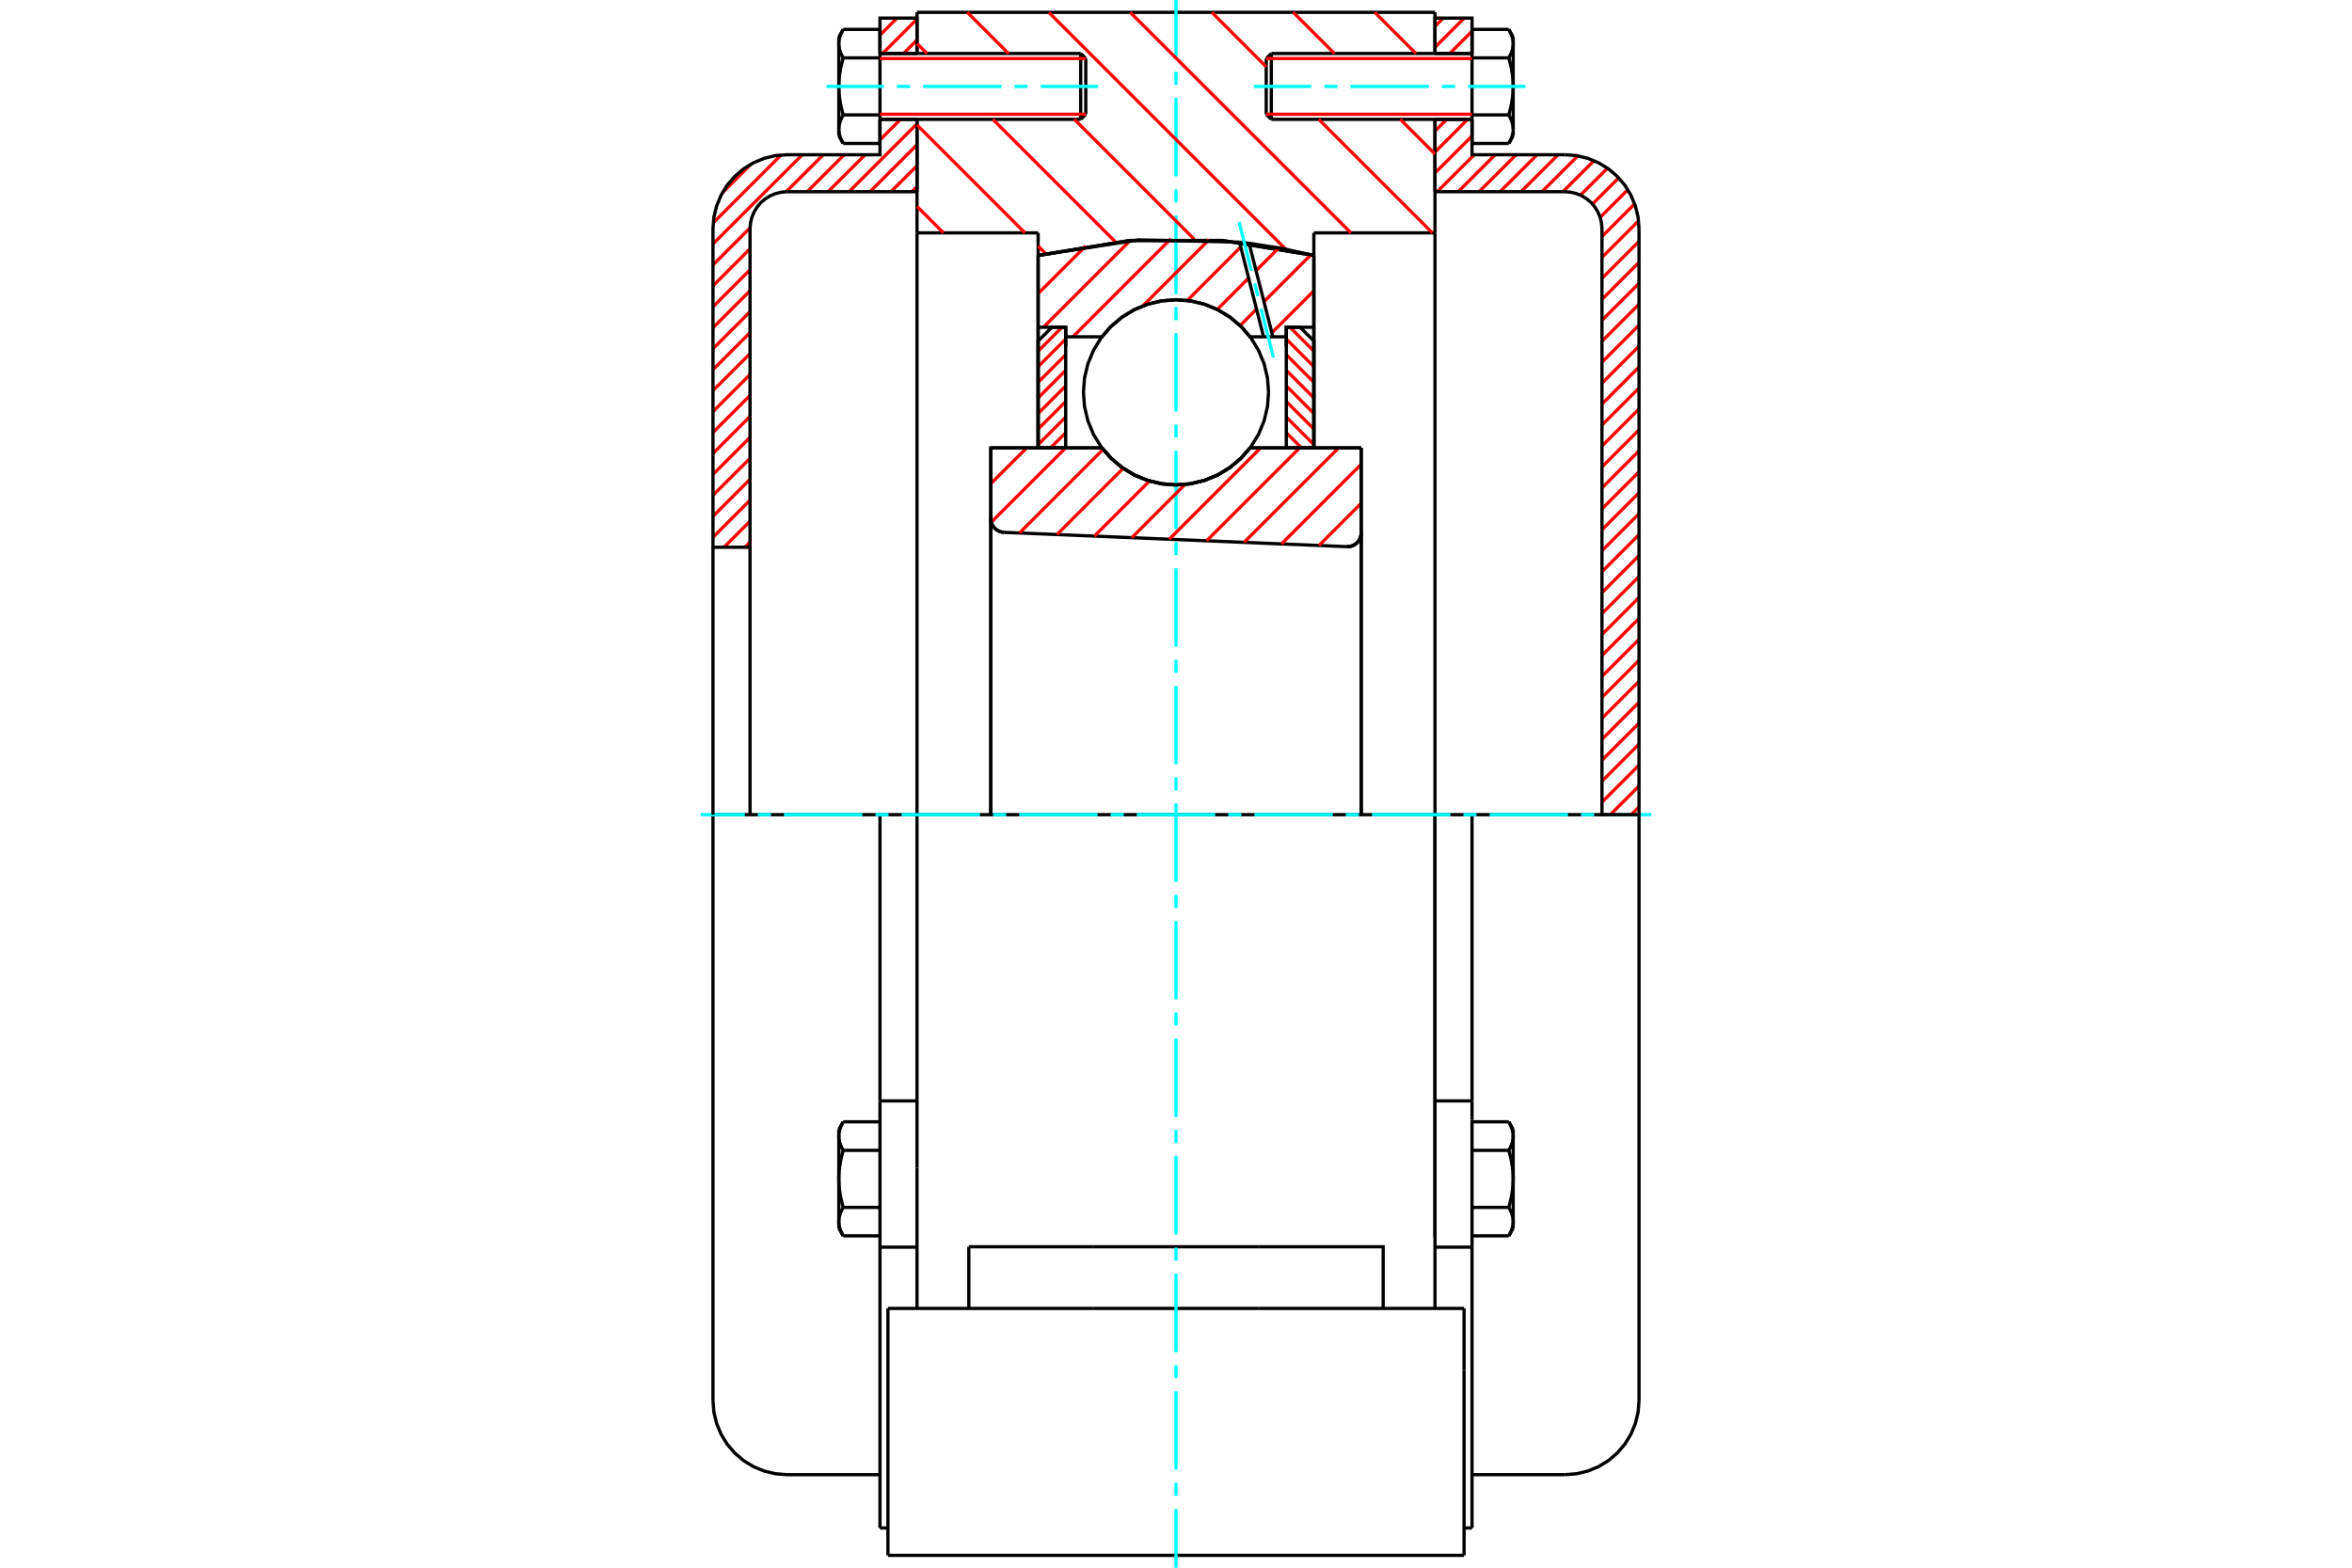 <?xml version="1.0" standalone="no"?>
<!DOCTYPE svg PUBLIC "-//W3C//DTD SVG 1.1//EN"
	"http://www.w3.org/Graphics/SVG/1.1/DTD/svg11.dtd">
<svg xmlns="http://www.w3.org/2000/svg" height="100%" width="100%" viewBox="0 0 36000 24000">
	<rect x="-1800" y="-1200" width="39600" height="26400" style="fill:#FFF"/>
	<g style="fill:none; fill-rule:evenodd" transform="matrix(1 0 0 1 0 0)">
		<g style="fill:none; stroke:#000; stroke-width:50; shape-rendering:geometricPrecision">
			<polyline points="20615,8369 20649,8367 20682,8361 20714,8349 20743,8332 20770,8310 20792,8285 20810,8256 20824,8225 20832,8192 20835,8158"/>
			<line x1="20835" y1="6857" x2="20835" y2="8158"/>
			<line x1="19134" y1="6857" x2="20835" y2="6857"/>
			<polyline points="16866,6857 17011,7021 17179,7161 17366,7274 17569,7356 17782,7407 18000,7424 18218,7407 18431,7356 18634,7274 18821,7161 18989,7021 19134,6857"/>
			<line x1="15165" y1="6857" x2="16866" y2="6857"/>
			<line x1="15165" y1="7939" x2="15165" y2="6857"/>
			<polyline points="15165,7939 15168,7971 15175,8003 15187,8033 15204,8060 15224,8085 15248,8107 15275,8124 15305,8138 15336,8146 15368,8150"/>
			<line x1="20615" y1="8369" x2="15368" y2="8150"/>
			<line x1="20835" y1="8158" x2="20835" y2="12472"/>
			<line x1="15165" y1="7939" x2="15165" y2="12472"/>
			<polyline points="20615,8369 20649,8367 20682,8361 20714,8349 20743,8332 20770,8310 20792,8285 20810,8256 20824,8225 20832,8192 20835,8158"/>
			<line x1="21964" y1="12472" x2="14036" y2="12472"/>
			<line x1="21964" y1="3565" x2="20110" y2="3565"/>
			<line x1="21964" y1="1827" x2="21964" y2="3565"/>
			<line x1="21964" y1="189" x2="21964" y2="819"/>
			<line x1="14036" y1="189" x2="21964" y2="189"/>
			<line x1="14036" y1="819" x2="14036" y2="189"/>
			<line x1="14036" y1="3565" x2="14036" y2="1827"/>
			<line x1="15890" y1="3565" x2="14036" y2="3565"/>
			<line x1="15890" y1="3910" x2="15890" y2="3565"/>
			<polyline points="20110,3910 18710,3682 17290,3682 15890,3910"/>
			<line x1="20110" y1="3565" x2="20110" y2="3910"/>
			<line x1="15890" y1="6857" x2="15890" y2="3910"/>
			<line x1="14036" y1="12472" x2="14036" y2="3565"/>
			<line x1="20110" y1="3910" x2="20110" y2="6857"/>
			<line x1="13591" y1="23811" x2="22409" y2="23811"/>
			<line x1="14829" y1="20031" x2="14829" y2="19087"/>
			<line x1="16731" y1="19087" x2="14829" y2="19087"/>
			<line x1="16731" y1="20031" x2="19269" y2="20031"/>
			<line x1="19269" y1="19087" x2="16731" y2="19087"/>
			<polyline points="21171,20031 21171,19087 19269,19087"/>
			<line x1="21964" y1="20031" x2="21964" y2="17875"/>
			<line x1="14036" y1="20031" x2="14036" y2="17875"/>
			<line x1="19269" y1="20031" x2="22409" y2="20031"/>
			<line x1="21964" y1="3565" x2="21964" y2="18943"/>
			<line x1="14036" y1="17875" x2="14036" y2="12472"/>
			<line x1="22409" y1="20976" x2="22409" y2="20031"/>
			<line x1="22409" y1="23811" x2="22409" y2="20976"/>
			<polyline points="13591,23811 13591,20976 13591,20031"/>
			<line x1="21964" y1="17875" x2="21964" y2="12472"/>
			<line x1="13591" y1="20031" x2="16731" y2="20031"/>
			<line x1="13469" y1="16854" x2="14036" y2="16854"/>
			<polyline points="13469,16854 13469,17095 13469,17142 13469,19093 13469,23392"/>
			<polyline points="12839,18702 12839,18708 12839,18714 12840,18720 12840,18726 12840,18732 12841,18738 12842,18744 12843,18750 12843,18756 12844,18762 12846,18768 12847,18774 12848,18780 12850,18786 12851,18792 12853,18798 12855,18804 12857,18810 12859,18816 12861,18822 12863,18829 12865,18835 12868,18841 12870,18847 12873,18854 12876,18860 12879,18867 12882,18873 12885,18880 12888,18886 12892,18893 12895,18900 12899,18906 12903,18913 12907,18920"/>
			<line x1="12839" y1="18803" x2="12839" y2="18702"/>
			<polyline points="12839,18047 12839,18059 12839,18071 12840,18083 12840,18095 12840,18107 12841,18119 12842,18131 12843,18143 12843,18155 12844,18167 12846,18179 12847,18191 12848,18203 12850,18215 12851,18227 12853,18239 12855,18251 12857,18264 12859,18276 12861,18288 12863,18301 12865,18313 12868,18326 12870,18338 12873,18351 12876,18364 12879,18377 12882,18390 12885,18403 12888,18416 12892,18429 12895,18443 12899,18456 12903,18470 12907,18484"/>
			<line x1="12839" y1="18702" x2="12839" y2="18047"/>
			<polyline points="12907,18484 12903,18491 12899,18497 12895,18504 12892,18511 12888,18518 12885,18524 12882,18531 12879,18537 12876,18544 12873,18550 12870,18556 12868,18563 12865,18569 12863,18575 12861,18581 12859,18588 12857,18594 12855,18600 12853,18606 12851,18612 12850,18618 12848,18624 12847,18630 12846,18636 12844,18642 12843,18648 12843,18654 12842,18660 12841,18666 12840,18672 12840,18678 12840,18684 12839,18690 12839,18696 12839,18702"/>
			<polyline points="12839,17393 12839,17399 12839,17405 12840,17411 12840,17417 12840,17423 12841,17428 12842,17434 12843,17440 12843,17446 12844,17452 12846,17458 12847,17464 12848,17470 12850,17476 12851,17483 12853,17489 12855,17495 12857,17501 12859,17507 12861,17513 12863,17519 12865,17526 12868,17532 12870,17538 12873,17544 12876,17551 12879,17557 12882,17564 12885,17570 12888,17577 12892,17584 12895,17590 12899,17597 12903,17604 12907,17611"/>
			<line x1="12839" y1="18047" x2="12839" y2="17393"/>
			<polyline points="12907,17611 12903,17625 12899,17638 12895,17652 12892,17665 12888,17679 12885,17692 12882,17705 12879,17718 12876,17731 12873,17743 12870,17756 12868,17769 12865,17781 12863,17794 12861,17806 12859,17819 12857,17831 12855,17843 12853,17855 12851,17867 12850,17880 12848,17892 12847,17904 12846,17916 12844,17928 12843,17940 12843,17952 12842,17964 12841,17975 12840,17987 12840,17999 12840,18011 12839,18023 12839,18035 12839,18047"/>
			<line x1="12839" y1="17393" x2="12839" y2="17291"/>
			<polyline points="12907,17174 12903,17181 12899,17188 12895,17195 12892,17202 12888,17208 12885,17215 12882,17221 12879,17228 12876,17234 12873,17241 12870,17247 12868,17253 12865,17260 12863,17266 12861,17272 12859,17278 12857,17284 12855,17291 12853,17297 12851,17303 12850,17309 12848,17315 12847,17321 12846,17327 12844,17333 12843,17339 12843,17345 12842,17351 12841,17357 12840,17363 12840,17369 12840,17375 12839,17381 12839,17387 12839,17393"/>
			<line x1="13469" y1="17611" x2="12907" y2="17611"/>
			<line x1="13469" y1="17174" x2="12907" y2="17174"/>
			<line x1="13469" y1="18484" x2="12907" y2="18484"/>
			<line x1="13469" y1="18920" x2="12907" y2="18920"/>
			<line x1="12047" y1="12472" x2="10913" y2="12472"/>
			<line x1="13469" y1="12472" x2="12047" y2="12472"/>
			<line x1="14036" y1="12472" x2="13469" y2="12472"/>
			<line x1="10913" y1="12472" x2="10913" y2="21443"/>
			<line x1="13469" y1="12472" x2="13469" y2="16854"/>
			<line x1="16619" y1="1749" x2="16619" y2="896"/>
			<line x1="16541" y1="1827" x2="16541" y2="819"/>
			<polyline points="12907,1759 12903,1766 12899,1773 12895,1780 12892,1786 12888,1793 12885,1800 12882,1806 12879,1813 12876,1819 12873,1826 12870,1832 12868,1838 12865,1845 12863,1851 12861,1857 12859,1863 12857,1869 12855,1875 12853,1882 12851,1888 12850,1894 12848,1900 12847,1906 12846,1912 12844,1918 12843,1924 12843,1930 12842,1936 12841,1942 12840,1948 12840,1954 12840,1959 12839,1965 12839,1971 12839,1977"/>
			<polyline points="12839,1323 12839,1335 12839,1347 12840,1359 12840,1371 12840,1383 12841,1395 12842,1407 12843,1418 12843,1430 12844,1442 12846,1454 12847,1466 12848,1478 12850,1491 12851,1503 12853,1515 12855,1527 12857,1539 12859,1551 12861,1564 12863,1576 12865,1589 12868,1601 12870,1614 12873,1627 12876,1639 12879,1652 12882,1665 12885,1678 12888,1692 12892,1705 12895,1718 12899,1732 12903,1745 12907,1759"/>
			<line x1="12839" y1="1977" x2="12839" y2="1323"/>
			<polyline points="12839,668 12839,674 12839,680 12840,686 12840,692 12840,698 12841,704 12842,710 12843,716 12843,722 12844,728 12846,734 12847,740 12848,746 12850,752 12851,758 12853,764 12855,770 12857,776 12859,783 12861,789 12863,795 12865,801 12868,807 12870,814 12873,820 12876,826 12879,833 12882,839 12885,846 12888,853 12892,859 12895,866 12899,873 12903,880 12907,886"/>
			<line x1="12839" y1="1323" x2="12839" y2="668"/>
			<polyline points="12907,886 12903,900 12899,914 12895,927 12892,941 12888,954 12885,967 12882,980 12879,993 12876,1006 12873,1019 12870,1032 12868,1044 12865,1057 12863,1069 12861,1082 12859,1094 12857,1106 12855,1119 12853,1131 12851,1143 12850,1155 12848,1167 12847,1179 12846,1191 12844,1203 12843,1215 12843,1227 12842,1239 12841,1251 12840,1263 12840,1275 12840,1287 12839,1299 12839,1311 12839,1323"/>
			<line x1="12839" y1="668" x2="12839" y2="567"/>
			<polyline points="12907,450 12903,457 12899,464 12895,470 12892,477 12888,484 12885,490 12882,497 12879,503 12876,510 12873,516 12870,523 12868,529 12865,535 12863,541 12861,548 12859,554 12857,560 12855,566 12853,572 12851,578 12850,584 12848,590 12847,596 12846,602 12844,608 12843,614 12843,620 12842,626 12841,632 12840,638 12840,644 12840,650 12839,656 12839,662 12839,668"/>
			<polyline points="12839,1977 12839,1983 12839,1989 12840,1995 12840,2001 12840,2007 12841,2013 12842,2019 12843,2025 12843,2031 12844,2037 12846,2043 12847,2049 12848,2055 12850,2061 12851,2067 12853,2073 12855,2080 12857,2086 12859,2092 12861,2098 12863,2104 12865,2110 12868,2117 12870,2123 12873,2129 12876,2136 12879,2142 12882,2149 12885,2155 12888,2162 12892,2168 12895,2175 12899,2182 12903,2189 12907,2196"/>
			<line x1="12839" y1="2079" x2="12839" y2="1977"/>
			<line x1="13469" y1="450" x2="12907" y2="450"/>
			<line x1="13469" y1="886" x2="12907" y2="886"/>
			<line x1="13469" y1="886" x2="13469" y2="450"/>
			<line x1="13469" y1="1759" x2="12907" y2="1759"/>
			<line x1="13469" y1="1759" x2="13469" y2="886"/>
			<line x1="13469" y1="2196" x2="12907" y2="2196"/>
			<line x1="13469" y1="2196" x2="13469" y2="1759"/>
			<line x1="13469" y1="19093" x2="14036" y2="19093"/>
			<line x1="13469" y1="23392" x2="13591" y2="23392"/>
			<line x1="12839" y1="18803" x2="12907" y2="18920"/>
			<line x1="12907" y1="17174" x2="12839" y2="17291"/>
			<polyline points="10913,21443 10927,21620 10969,21793 11037,21957 11130,22109 11245,22244 11381,22360 11532,22453 11697,22521 11870,22562 12047,22576 13469,22576"/>
			<line x1="16541" y1="1827" x2="16619" y2="1749"/>
			<line x1="16619" y1="896" x2="16541" y2="819"/>
			<line x1="13469" y1="1827" x2="16541" y2="1827"/>
			<line x1="16541" y1="819" x2="13469" y2="819"/>
			<line x1="12907" y1="450" x2="12839" y2="567"/>
			<line x1="12839" y1="2079" x2="12907" y2="2196"/>
			<line x1="21964" y1="16854" x2="22531" y2="16854"/>
			<line x1="22531" y1="17095" x2="22531" y2="16854"/>
			<line x1="22531" y1="17142" x2="22531" y2="17095"/>
			<line x1="22531" y1="19093" x2="22531" y2="17142"/>
			<polyline points="22531,16854 22531,12472 21964,12472"/>
			<line x1="22531" y1="23392" x2="22531" y2="19093"/>
			<polyline points="23161,17393 23161,17387 23161,17381 23160,17375 23160,17369 23160,17363 23159,17357 23158,17351 23157,17345 23157,17339 23156,17333 23154,17327 23153,17321 23152,17315 23150,17309 23149,17303 23147,17297 23145,17291 23143,17284 23141,17278 23139,17272 23137,17266 23135,17260 23132,17253 23130,17247 23127,17241 23124,17234 23121,17228 23118,17221 23115,17215 23112,17208 23108,17202 23105,17195 23101,17188 23097,17181 23093,17174"/>
			<line x1="23161" y1="17291" x2="23161" y2="17393"/>
			<polyline points="23161,18047 23161,18035 23161,18023 23160,18011 23160,17999 23160,17987 23159,17975 23158,17964 23157,17952 23157,17940 23156,17928 23154,17916 23153,17904 23152,17892 23150,17880 23149,17867 23147,17855 23145,17843 23143,17831 23141,17819 23139,17806 23137,17794 23135,17781 23132,17769 23130,17756 23127,17743 23124,17731 23121,17718 23118,17705 23115,17692 23112,17679 23108,17665 23105,17652 23101,17638 23097,17625 23093,17611"/>
			<line x1="23161" y1="17393" x2="23161" y2="18047"/>
			<polyline points="23093,17611 23097,17604 23101,17597 23105,17590 23108,17584 23112,17577 23115,17570 23118,17564 23121,17557 23124,17551 23127,17544 23130,17538 23132,17532 23135,17526 23137,17519 23139,17513 23141,17507 23143,17501 23145,17495 23147,17489 23149,17483 23150,17476 23152,17470 23153,17464 23154,17458 23156,17452 23157,17446 23157,17440 23158,17434 23159,17428 23160,17423 23160,17417 23160,17411 23161,17405 23161,17399 23161,17393"/>
			<polyline points="23161,18702 23161,18696 23161,18690 23160,18684 23160,18678 23160,18672 23159,18666 23158,18660 23157,18654 23157,18648 23156,18642 23154,18636 23153,18630 23152,18624 23150,18618 23149,18612 23147,18606 23145,18600 23143,18594 23141,18588 23139,18581 23137,18575 23135,18569 23132,18563 23130,18556 23127,18550 23124,18544 23121,18537 23118,18531 23115,18524 23112,18518 23108,18511 23105,18504 23101,18497 23097,18491 23093,18484"/>
			<line x1="23161" y1="18047" x2="23161" y2="18702"/>
			<polyline points="23093,18484 23097,18470 23101,18456 23105,18443 23108,18429 23112,18416 23115,18403 23118,18390 23121,18377 23124,18364 23127,18351 23130,18338 23132,18326 23135,18313 23137,18301 23139,18288 23141,18276 23143,18264 23145,18251 23147,18239 23149,18227 23150,18215 23152,18203 23153,18191 23154,18179 23156,18167 23157,18155 23157,18143 23158,18131 23159,18119 23160,18107 23160,18095 23160,18083 23161,18071 23161,18059 23161,18047"/>
			<line x1="23161" y1="18702" x2="23161" y2="18803"/>
			<polyline points="23093,18920 23097,18913 23101,18906 23105,18900 23108,18893 23112,18886 23115,18880 23118,18873 23121,18867 23124,18860 23127,18854 23130,18847 23132,18841 23135,18835 23137,18829 23139,18822 23141,18816 23143,18810 23145,18804 23147,18798 23149,18792 23150,18786 23152,18780 23153,18774 23154,18768 23156,18762 23157,18756 23157,18750 23158,18744 23159,18738 23160,18732 23160,18726 23160,18720 23161,18714 23161,18708 23161,18702"/>
			<line x1="22531" y1="18920" x2="23093" y2="18920"/>
			<line x1="22531" y1="18484" x2="23093" y2="18484"/>
			<line x1="22531" y1="17611" x2="23093" y2="17611"/>
			<line x1="22531" y1="17174" x2="23093" y2="17174"/>
			<polyline points="25087,12472 23953,12472 22531,12472"/>
			<line x1="25087" y1="21443" x2="25087" y2="12472"/>
			<line x1="19381" y1="896" x2="19381" y2="1749"/>
			<line x1="19459" y1="819" x2="19459" y2="1827"/>
			<polyline points="23161,668 23161,662 23161,656 23160,650 23160,644 23160,638 23159,632 23158,626 23157,620 23157,614 23156,608 23154,602 23153,596 23152,590 23150,584 23149,578 23147,572 23145,566 23143,560 23141,554 23139,548 23137,541 23135,535 23132,529 23130,523 23127,516 23124,510 23121,503 23118,497 23115,490 23112,484 23108,477 23105,470 23101,464 23097,457 23093,450"/>
			<line x1="23161" y1="567" x2="23161" y2="668"/>
			<polyline points="23093,2196 23097,2189 23101,2182 23105,2175 23108,2168 23112,2162 23115,2155 23118,2149 23121,2142 23124,2136 23127,2129 23130,2123 23132,2117 23135,2110 23137,2104 23139,2098 23141,2092 23143,2086 23145,2080 23147,2073 23149,2067 23150,2061 23152,2055 23153,2049 23154,2043 23156,2037 23157,2031 23157,2025 23158,2019 23159,2013 23160,2007 23160,2001 23160,1995 23161,1989 23161,1983 23161,1977 23161,2079"/>
			<polyline points="23161,1323 23161,1311 23161,1299 23160,1287 23160,1275 23160,1263 23159,1251 23158,1239 23157,1227 23157,1215 23156,1203 23154,1191 23153,1179 23152,1167 23150,1155 23149,1143 23147,1131 23145,1119 23143,1106 23141,1094 23139,1082 23137,1069 23135,1057 23132,1044 23130,1032 23127,1019 23124,1006 23121,993 23118,980 23115,967 23112,954 23108,941 23105,927 23101,914 23097,900 23093,886"/>
			<line x1="23161" y1="668" x2="23161" y2="1323"/>
			<polyline points="23093,886 23097,880 23101,873 23105,866 23108,859 23112,853 23115,846 23118,839 23121,833 23124,826 23127,820 23130,814 23132,807 23135,801 23137,795 23139,789 23141,783 23143,776 23145,770 23147,764 23149,758 23150,752 23152,746 23153,740 23154,734 23156,728 23157,722 23157,716 23158,710 23159,704 23160,698 23160,692 23160,686 23161,680 23161,674 23161,668"/>
			<polyline points="23161,1977 23161,1971 23161,1965 23160,1959 23160,1954 23160,1948 23159,1942 23158,1936 23157,1930 23157,1924 23156,1918 23154,1912 23153,1906 23152,1900 23150,1894 23149,1888 23147,1882 23145,1875 23143,1869 23141,1863 23139,1857 23137,1851 23135,1845 23132,1838 23130,1832 23127,1826 23124,1819 23121,1813 23118,1806 23115,1800 23112,1793 23108,1786 23105,1780 23101,1773 23097,1766 23093,1759"/>
			<line x1="23161" y1="1323" x2="23161" y2="1977"/>
			<polyline points="23093,1759 23097,1745 23101,1732 23105,1718 23108,1705 23112,1692 23115,1678 23118,1665 23121,1652 23124,1639 23127,1627 23130,1614 23132,1601 23135,1589 23137,1576 23139,1564 23141,1551 23143,1539 23145,1527 23147,1515 23149,1503 23150,1491 23152,1478 23153,1466 23154,1454 23156,1442 23157,1430 23157,1418 23158,1407 23159,1395 23160,1383 23160,1371 23160,1359 23161,1347 23161,1335 23161,1323"/>
			<line x1="22531" y1="886" x2="23093" y2="886"/>
			<polyline points="22531,886 22531,1759 23093,1759"/>
			<line x1="22531" y1="450" x2="23093" y2="450"/>
			<line x1="22531" y1="450" x2="22531" y2="886"/>
			<line x1="22531" y1="2196" x2="23093" y2="2196"/>
			<line x1="22531" y1="1759" x2="22531" y2="2196"/>
			<line x1="21964" y1="19093" x2="22531" y2="19093"/>
			<line x1="22409" y1="23392" x2="22531" y2="23392"/>
			<line x1="23161" y1="17291" x2="23093" y2="17174"/>
			<line x1="23093" y1="18920" x2="23161" y2="18803"/>
			<polyline points="23953,22576 24130,22562 24303,22521 24468,22453 24619,22360 24755,22244 24870,22109 24963,21957 25031,21793 25073,21620 25087,21443"/>
			<line x1="22531" y1="22576" x2="23953" y2="22576"/>
			<line x1="19459" y1="819" x2="19381" y2="896"/>
			<line x1="19381" y1="1749" x2="19459" y2="1827"/>
			<line x1="22531" y1="819" x2="19459" y2="819"/>
			<line x1="19459" y1="1827" x2="22531" y2="1827"/>
			<line x1="23161" y1="567" x2="23093" y2="450"/>
			<line x1="23093" y1="2196" x2="23161" y2="2079"/>
		</g>
		<g style="fill:none; stroke:#0FF; stroke-width:50; shape-rendering:geometricPrecision">
			<line x1="18000" y1="24000" x2="18000" y2="23100"/>
			<line x1="18000" y1="22900" x2="18000" y2="22700"/>
			<line x1="18000" y1="22500" x2="18000" y2="21300"/>
			<line x1="18000" y1="21100" x2="18000" y2="20900"/>
			<line x1="18000" y1="20700" x2="18000" y2="19500"/>
			<line x1="18000" y1="19300" x2="18000" y2="19100"/>
			<line x1="18000" y1="18900" x2="18000" y2="17700"/>
			<line x1="18000" y1="17500" x2="18000" y2="17300"/>
			<line x1="18000" y1="17100" x2="18000" y2="15900"/>
			<line x1="18000" y1="15700" x2="18000" y2="15500"/>
			<line x1="18000" y1="15300" x2="18000" y2="14100"/>
			<line x1="18000" y1="13900" x2="18000" y2="13700"/>
			<line x1="18000" y1="13500" x2="18000" y2="12300"/>
			<line x1="18000" y1="12100" x2="18000" y2="11900"/>
			<line x1="18000" y1="11700" x2="18000" y2="10500"/>
			<line x1="18000" y1="10300" x2="18000" y2="10100"/>
			<line x1="18000" y1="9900" x2="18000" y2="8700"/>
			<line x1="18000" y1="8500" x2="18000" y2="8300"/>
			<line x1="18000" y1="8100" x2="18000" y2="6900"/>
			<line x1="18000" y1="6700" x2="18000" y2="6500"/>
			<line x1="18000" y1="6300" x2="18000" y2="5100"/>
			<line x1="18000" y1="4900" x2="18000" y2="4700"/>
			<line x1="18000" y1="4500" x2="18000" y2="3300"/>
			<line x1="18000" y1="3100" x2="18000" y2="2900"/>
			<line x1="18000" y1="2700" x2="18000" y2="1500"/>
			<line x1="18000" y1="1300" x2="18000" y2="1100"/>
			<line x1="18000" y1="900" x2="18000" y2="0"/>
			<line x1="10724" y1="12472" x2="11400" y2="12472"/>
			<line x1="11600" y1="12472" x2="11800" y2="12472"/>
			<line x1="12000" y1="12472" x2="13200" y2="12472"/>
			<line x1="13400" y1="12472" x2="13600" y2="12472"/>
			<line x1="13800" y1="12472" x2="15000" y2="12472"/>
			<line x1="15200" y1="12472" x2="15400" y2="12472"/>
			<line x1="15600" y1="12472" x2="16800" y2="12472"/>
			<line x1="17000" y1="12472" x2="17200" y2="12472"/>
			<line x1="17400" y1="12472" x2="18600" y2="12472"/>
			<line x1="18800" y1="12472" x2="19000" y2="12472"/>
			<line x1="19200" y1="12472" x2="20400" y2="12472"/>
			<line x1="20600" y1="12472" x2="20800" y2="12472"/>
			<line x1="21000" y1="12472" x2="22200" y2="12472"/>
			<line x1="22400" y1="12472" x2="22600" y2="12472"/>
			<line x1="22800" y1="12472" x2="24000" y2="12472"/>
			<line x1="24200" y1="12472" x2="24400" y2="12472"/>
			<line x1="24600" y1="12472" x2="25276" y2="12472"/>
			<line x1="12650" y1="1323" x2="13529" y2="1323"/>
			<line x1="13729" y1="1323" x2="13929" y2="1323"/>
			<line x1="14129" y1="1323" x2="15329" y2="1323"/>
			<line x1="15529" y1="1323" x2="15729" y2="1323"/>
			<line x1="15929" y1="1323" x2="16808" y2="1323"/>
			<line x1="19192" y1="1323" x2="20071" y2="1323"/>
			<line x1="20271" y1="1323" x2="20471" y2="1323"/>
			<line x1="20671" y1="1323" x2="21871" y2="1323"/>
			<line x1="22071" y1="1323" x2="22271" y2="1323"/>
			<line x1="22471" y1="1323" x2="23350" y2="1323"/>
		</g>
		<g style="fill:none; stroke:#F00; stroke-width:50; shape-rendering:geometricPrecision">
			<line x1="25087" y1="12354" x2="24968" y2="12472"/>
			<line x1="25087" y1="12033" x2="24648" y2="12472"/>
			<line x1="25087" y1="11713" x2="24520" y2="12280"/>
			<line x1="25087" y1="11392" x2="24520" y2="11959"/>
			<line x1="25087" y1="11071" x2="24520" y2="11638"/>
			<line x1="25087" y1="10751" x2="24520" y2="11318"/>
			<line x1="25087" y1="10430" x2="24520" y2="10997"/>
			<line x1="25087" y1="10109" x2="24520" y2="10676"/>
			<line x1="25087" y1="9788" x2="24520" y2="10355"/>
			<line x1="25087" y1="9468" x2="24520" y2="10035"/>
			<line x1="25087" y1="9147" x2="24520" y2="9714"/>
			<line x1="25087" y1="8826" x2="24520" y2="9393"/>
			<line x1="25087" y1="8506" x2="24520" y2="9073"/>
			<line x1="25087" y1="8185" x2="24520" y2="8752"/>
			<line x1="25087" y1="7864" x2="24520" y2="8431"/>
			<line x1="25087" y1="7544" x2="24520" y2="8110"/>
			<line x1="25087" y1="7223" x2="24520" y2="7790"/>
			<line x1="25087" y1="6902" x2="24520" y2="7469"/>
			<line x1="25087" y1="6581" x2="24520" y2="7148"/>
			<line x1="25087" y1="6261" x2="24520" y2="6828"/>
			<line x1="25087" y1="5940" x2="24520" y2="6507"/>
			<line x1="25087" y1="5619" x2="24520" y2="6186"/>
			<line x1="25087" y1="5299" x2="24520" y2="5866"/>
			<line x1="25087" y1="4978" x2="24520" y2="5545"/>
			<line x1="25087" y1="4657" x2="24520" y2="5224"/>
			<line x1="25087" y1="4337" x2="24520" y2="4903"/>
			<line x1="25087" y1="4016" x2="24520" y2="4583"/>
			<line x1="25087" y1="3695" x2="24520" y2="4262"/>
			<line x1="25080" y1="3381" x2="24520" y2="3941"/>
			<line x1="25020" y1="3121" x2="24520" y2="3621"/>
			<line x1="24916" y1="2904" x2="24492" y2="3328"/>
			<line x1="24776" y1="2723" x2="24375" y2="3124"/>
			<line x1="24604" y1="2575" x2="24190" y2="2988"/>
			<line x1="24398" y1="2460" x2="23922" y2="2935"/>
			<line x1="24151" y1="2386" x2="23601" y2="2935"/>
			<line x1="23848" y1="2369" x2="23281" y2="2935"/>
			<line x1="23527" y1="2369" x2="22960" y2="2935"/>
			<line x1="23206" y1="2369" x2="22639" y2="2935"/>
			<line x1="22885" y1="2369" x2="22319" y2="2935"/>
			<line x1="22565" y1="2369" x2="21998" y2="2935"/>
			<line x1="22531" y1="2082" x2="21964" y2="2648"/>
			<line x1="22465" y1="1827" x2="21964" y2="2328"/>
			<line x1="22144" y1="1827" x2="21964" y2="2007"/>
			<line x1="22531" y1="799" x2="22511" y2="819"/>
			<line x1="22531" y1="478" x2="22190" y2="819"/>
			<line x1="22411" y1="277" x2="21964" y2="724"/>
			<line x1="22090" y1="277" x2="21964" y2="404"/>
		</g>
		<g style="fill:none; stroke:#000; stroke-width:50; shape-rendering:geometricPrecision">
			<line x1="21964" y1="2935" x2="21964" y2="1827"/>
			<line x1="21964" y1="819" x2="22531" y2="819"/>
			<line x1="22531" y1="1827" x2="21964" y2="1827"/>
			<polyline points="21964,819 21964,277 22531,277 22531,819"/>
			<polyline points="22531,1827 22531,2369 23953,2369"/>
			<polyline points="25087,3502 25073,3325 25031,3152 24963,2988 24870,2836 24755,2701 24619,2585 24468,2492 24303,2424 24130,2382 23953,2369"/>
			<polyline points="25087,3502 25087,12472 24520,12472 24520,3502 24513,3414 24492,3327 24458,3245 24411,3169 24354,3101 24286,3044 24210,2997 24128,2963 24041,2942 23953,2935 21964,2935"/>
		</g>
		<g style="fill:none; stroke:#F00; stroke-width:50; shape-rendering:geometricPrecision">
			<line x1="11480" y1="8299" x2="11402" y2="8378"/>
			<line x1="11480" y1="7979" x2="11081" y2="8378"/>
			<line x1="11480" y1="7658" x2="10913" y2="8225"/>
			<line x1="11480" y1="7337" x2="10913" y2="7904"/>
			<line x1="11480" y1="7017" x2="10913" y2="7583"/>
			<line x1="11480" y1="6696" x2="10913" y2="7263"/>
			<line x1="11480" y1="6375" x2="10913" y2="6942"/>
			<line x1="11480" y1="6054" x2="10913" y2="6621"/>
			<line x1="11480" y1="5734" x2="10913" y2="6301"/>
			<line x1="14036" y1="2857" x2="13958" y2="2935"/>
			<line x1="11480" y1="5413" x2="10913" y2="5980"/>
			<line x1="14036" y1="2537" x2="13637" y2="2935"/>
			<line x1="11480" y1="5092" x2="10913" y2="5659"/>
			<line x1="14036" y1="2216" x2="13316" y2="2935"/>
			<line x1="11480" y1="4772" x2="10913" y2="5339"/>
			<line x1="14036" y1="1895" x2="12996" y2="2935"/>
			<line x1="11480" y1="4451" x2="10913" y2="5018"/>
			<line x1="13784" y1="1827" x2="13469" y2="2142"/>
			<line x1="13242" y1="2369" x2="12675" y2="2935"/>
			<line x1="11480" y1="4130" x2="10913" y2="4697"/>
			<line x1="12921" y1="2369" x2="12354" y2="2935"/>
			<line x1="11480" y1="3809" x2="10913" y2="4376"/>
			<line x1="12601" y1="2369" x2="12033" y2="2936"/>
			<line x1="11481" y1="3488" x2="10913" y2="4056"/>
			<line x1="14036" y1="612" x2="13830" y2="819"/>
			<line x1="12280" y1="2369" x2="10913" y2="3735"/>
			<line x1="14036" y1="292" x2="13509" y2="819"/>
			<line x1="11955" y1="2373" x2="10918" y2="3410"/>
			<line x1="13730" y1="277" x2="13469" y2="538"/>
			<line x1="11494" y1="2513" x2="11058" y2="2949"/>
		</g>
		<g style="fill:none; stroke:#000; stroke-width:50; shape-rendering:geometricPrecision">
			<line x1="14036" y1="2935" x2="14036" y2="1827"/>
			<line x1="14036" y1="819" x2="13469" y2="819"/>
			<line x1="13469" y1="1827" x2="14036" y2="1827"/>
			<polyline points="14036,819 14036,277 13469,277 13469,819"/>
			<polyline points="13469,1827 13469,2369 12047,2369 11870,2382 11697,2424 11532,2492 11381,2585 11245,2701 11130,2836 11037,2988 10969,3152 10927,3325 10913,3502 10913,8378 11480,8378 11480,3502"/>
			<polyline points="12047,2935 11959,2942 11872,2963 11790,2997 11714,3044 11646,3101 11589,3169 11542,3245 11508,3327 11487,3414 11480,3502"/>
			<line x1="12047" y1="2935" x2="14036" y2="2935"/>
			<line x1="10913" y1="12472" x2="10913" y2="8378"/>
			<line x1="11480" y1="8378" x2="11480" y2="12472"/>
		</g>
		<g style="fill:none; stroke:#F00; stroke-width:50; shape-rendering:geometricPrecision">
			<line x1="21042" y1="189" x2="21672" y2="819"/>
			<line x1="19795" y1="189" x2="20425" y2="819"/>
			<line x1="21433" y1="1827" x2="21964" y2="2358"/>
			<line x1="18548" y1="189" x2="19381" y2="1023"/>
			<line x1="20185" y1="1827" x2="21924" y2="3565"/>
			<line x1="17300" y1="189" x2="20677" y2="3565"/>
			<line x1="16053" y1="189" x2="19683" y2="3819"/>
			<line x1="14806" y1="189" x2="15436" y2="819"/>
			<line x1="16444" y1="1827" x2="18279" y2="3662"/>
			<line x1="14036" y1="666" x2="14189" y2="819"/>
			<line x1="15197" y1="1827" x2="17076" y2="3706"/>
			<line x1="14036" y1="1913" x2="15688" y2="3565"/>
			<line x1="15890" y1="3767" x2="16006" y2="3884"/>
			<line x1="14036" y1="3160" x2="14441" y2="3565"/>
		</g>
		<g style="fill:none; stroke:#000; stroke-width:50; shape-rendering:geometricPrecision">
			<polyline points="20110,3910 18710,3682 17290,3682 15890,3910"/>
		</g>
		<g style="fill:none; stroke:#F00; stroke-width:50; shape-rendering:geometricPrecision">
			<line x1="16255" y1="5010" x2="15890" y2="5375"/>
			<line x1="16312" y1="5191" x2="15890" y2="5613"/>
			<line x1="16312" y1="5430" x2="15890" y2="5852"/>
			<line x1="16312" y1="5669" x2="15890" y2="6091"/>
			<line x1="16312" y1="5908" x2="15890" y2="6330"/>
			<line x1="16312" y1="6146" x2="15890" y2="6568"/>
			<line x1="16312" y1="6385" x2="15890" y2="6807"/>
			<line x1="16312" y1="6624" x2="16079" y2="6857"/>
		</g>
		<g style="fill:none; stroke:#000; stroke-width:50; shape-rendering:geometricPrecision">
			<polyline points="16312,6857 16312,5010 16101,5010 15890,5221 15890,6857 16312,6857"/>
		</g>
		<g style="fill:none; stroke:#F00; stroke-width:50; shape-rendering:geometricPrecision">
			<line x1="19745" y1="5010" x2="20110" y2="5375"/>
			<line x1="19688" y1="5191" x2="20110" y2="5613"/>
			<line x1="19688" y1="5430" x2="20110" y2="5852"/>
			<line x1="19688" y1="5669" x2="20110" y2="6091"/>
			<line x1="19688" y1="5908" x2="20110" y2="6330"/>
			<line x1="19688" y1="6146" x2="20110" y2="6568"/>
			<line x1="19688" y1="6385" x2="20110" y2="6807"/>
			<line x1="19688" y1="6624" x2="19921" y2="6857"/>
		</g>
		<g style="fill:none; stroke:#000; stroke-width:50; shape-rendering:geometricPrecision">
			<polyline points="19688,6857 19688,5010 19899,5010 20110,5221 20110,6857 19688,6857"/>
			<polyline points="19417,6006 19400,5785 19348,5568 19263,5363 19147,5173 19002,5004 18833,4860 18643,4743 18438,4658 18222,4606 18000,4589 17778,4606 17562,4658 17357,4743 17167,4860 16998,5004 16853,5173 16737,5363 16652,5568 16600,5785 16583,6006 16600,6228 16652,6444 16737,6650 16853,6839 16998,7008 17167,7153 17357,7269 17562,7354 17778,7406 18000,7424 18222,7406 18438,7354 18643,7269 18833,7153 19002,7008 19147,6839 19263,6650 19348,6444 19400,6228 19417,6006"/>
		</g>
		<g style="fill:none; stroke:#F00; stroke-width:50; shape-rendering:geometricPrecision">
			<line x1="20110" y1="4452" x2="19467" y2="5095"/>
			<line x1="20065" y1="3900" x2="19346" y2="4619"/>
			<line x1="19232" y1="4733" x2="18981" y2="4984"/>
			<line x1="19573" y1="3795" x2="19226" y2="4143"/>
			<line x1="19111" y1="4257" x2="18631" y2="4738"/>
			<line x1="18991" y1="3781" x2="18172" y2="4600"/>
			<line x1="18505" y1="3670" x2="17490" y2="4685"/>
			<line x1="17922" y1="3655" x2="16422" y2="5156"/>
			<line x1="17299" y1="3682" x2="15971" y2="5010"/>
			<line x1="16618" y1="3766" x2="15890" y2="4494"/>
		</g>
		<g style="fill:none; stroke:#000; stroke-width:50; shape-rendering:geometricPrecision">
			<polyline points="15890,6857 15890,5010 15890,3910"/>
			<polyline points="18972,3707 17422,3673 15890,3910"/>
			<polyline points="19119,3725 19046,3716 18972,3707"/>
			<polyline points="20110,3910 19617,3803 19119,3725"/>
			<polyline points="20110,3910 20110,5010 19688,5010 19688,5156 19688,5302"/>
			<polyline points="19688,5156 19483,5156 19340,5156 19134,5156 18989,4992 18821,4851 18634,4739 18431,4656 18218,4606 18000,4589 17782,4606 17569,4656 17366,4739 17179,4851 17011,4992 16866,5156 16312,5156 16312,5302"/>
			<polyline points="16312,5156 16312,5010 15890,5010"/>
			<line x1="20110" y1="5010" x2="20110" y2="6857"/>
		</g>
		<g style="fill:none; stroke:#0FF; stroke-width:50; shape-rendering:geometricPrecision">
			<line x1="19491" y1="5473" x2="19302" y2="4727"/>
			<line x1="19253" y1="4533" x2="19204" y2="4339"/>
			<line x1="19155" y1="4145" x2="18965" y2="3399"/>
		</g>
		<g style="fill:none; stroke:#000; stroke-width:50; shape-rendering:geometricPrecision">
			<line x1="19340" y1="5156" x2="18972" y2="3707"/>
			<line x1="19483" y1="5156" x2="19119" y2="3725"/>
		</g>
		<g style="fill:none; stroke:#F00; stroke-width:50; shape-rendering:geometricPrecision">
			<line x1="20835" y1="7704" x2="20188" y2="8351"/>
			<line x1="20835" y1="7107" x2="19615" y2="8327"/>
			<line x1="20489" y1="6857" x2="19042" y2="8303"/>
			<line x1="19892" y1="6857" x2="18469" y2="8279"/>
			<line x1="19295" y1="6857" x2="17896" y2="8256"/>
			<line x1="18138" y1="7416" x2="17323" y2="8232"/>
			<line x1="17594" y1="7364" x2="16750" y2="8208"/>
			<line x1="17191" y1="7170" x2="16177" y2="8184"/>
			<line x1="16884" y1="6880" x2="15604" y2="8160"/>
			<line x1="16310" y1="6857" x2="15173" y2="7994"/>
			<line x1="15714" y1="6857" x2="15165" y2="7405"/>
		</g>
		<g style="fill:none; stroke:#000; stroke-width:50; shape-rendering:geometricPrecision">
			<polyline points="15165,7939 15168,7971 15175,8003 15187,8033 15204,8060 15224,8085 15248,8107 15275,8124 15305,8138 15336,8146 15368,8150"/>
			<polyline points="20615,8369 20649,8367 20682,8361 20714,8349 20743,8332 20770,8310 20792,8285 20810,8256 20824,8225 20832,8192 20835,8158"/>
			<polyline points="20835,6857 20413,6857 19134,6857"/>
			<polyline points="16866,6857 17011,7021 17179,7161 17366,7274 17569,7356 17782,7407 18000,7424 18218,7407 18431,7356 18634,7274 18821,7161 18989,7021 19134,6857"/>
			<polyline points="16866,6857 15587,6857 15165,6857 15165,12472"/>
			<line x1="20835" y1="12472" x2="20835" y2="6857"/>
		</g>
		<g style="fill:none; stroke:#F00; stroke-width:50; shape-rendering:geometricPrecision">
			<line x1="22531" y1="896" x2="19381" y2="896"/>
			<line x1="19381" y1="1749" x2="22531" y2="1749"/>
		</g>
		<g style="fill:none; stroke:#F00; stroke-width:50; shape-rendering:geometricPrecision">
			<line x1="13469" y1="896" x2="16619" y2="896"/>
			<line x1="16619" y1="1749" x2="13469" y2="1749"/>
		</g>
	</g>
</svg>
